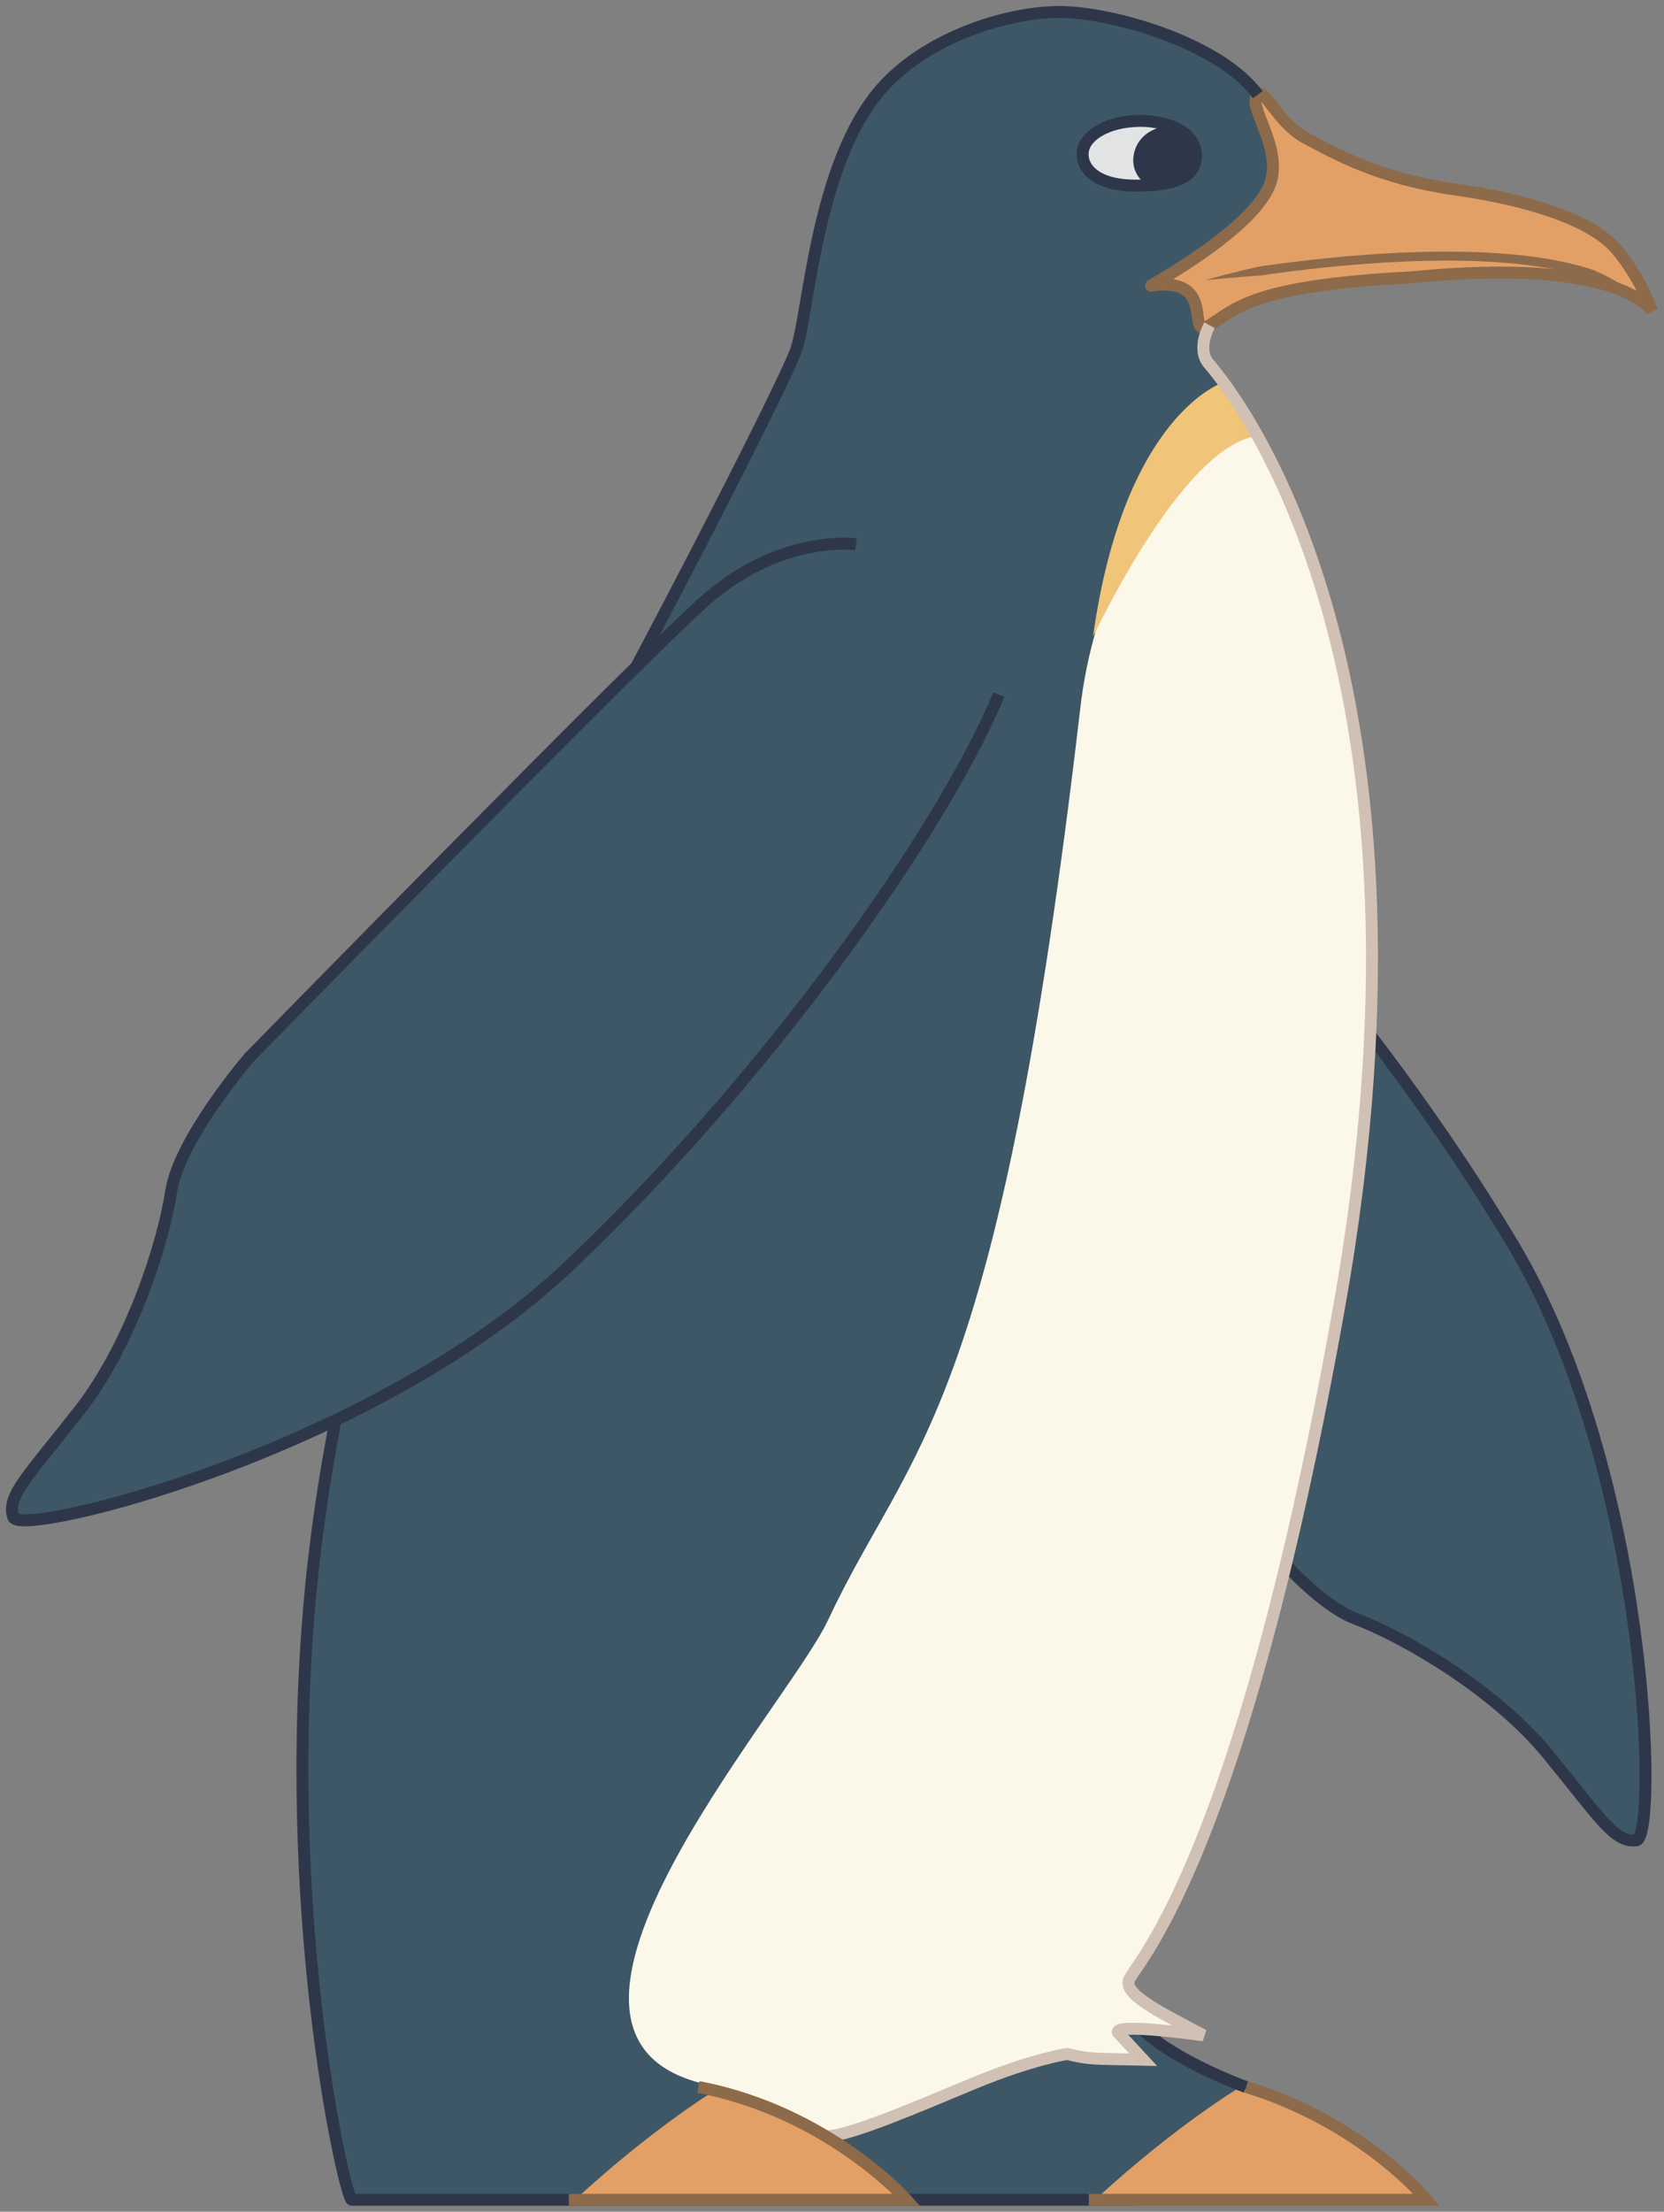 <svg xmlns="http://www.w3.org/2000/svg" xmlns:xlink="http://www.w3.org/1999/xlink" width="69.592" height="92.435" viewBox="0.687 0.688 69.592 92.435" version="1.1" xml:space="preserve">
  <rect x="0.687" y="0.688" width="69.592" height="92.435" fill="#808080" stroke="none"/>
  <defs/>
  <g>
    <title>Slice 1</title>
    <desc>Created with Sketch.</desc>
    <g id="Page-1" stroke="none" fill-rule="evenodd">
      <g id="penguin-c-[animals,bird,cold,north-pole,south-pole,ice,antarctica,arctic,robert-hunter]">
        <g id="Group-4">
          <path d="M 37.356 34.72 C 37.356 34.72 36.281 37.628 38.202 41.239 C 39.694 44.045 52.654 63.98 52.654 63.98 C 52.654 63.98 55.326 67.561 57.377 68.337 C 59.429 69.112 63.217 71.312 65.418 73.998 C 67.62 76.685 68.209 77.711 69.122 77.6 C 70.035 77.489 69.687 62.273 63.96 52.692 C 58.233 43.111 49.866 33.773 44.717 30.166 " id="Fill-1" fill="#3E5766" fill-rule="nonzero" stroke-width="1"/>
          <path d="M 37.356 34.72 C 37.356 34.72 36.281 37.628 38.202 41.239 C 39.694 44.045 52.654 63.98 52.654 63.98 C 52.654 63.98 55.326 67.561 57.377 68.337 C 59.429 69.112 63.217 71.312 65.418 73.998 C 67.62 76.685 68.209 77.711 69.122 77.6 C 70.035 77.489 69.687 62.273 63.96 52.692 C 58.233 43.111 49.866 33.773 44.717 30.166 " id="Stroke-3" stroke="#2E374A" stroke-width="0.5" fill="none"/>
        </g>
        <g id="Body" fill-rule="nonzero">
          <path d="M 53.288 4.645 C 51.599 2.533 47.16 1.188 44.993 1.188 C 42.827 1.188 39.446 2.231 37.547 4.393 C 34.816 7.504 34.522 13.764 33.986 15.303 C 33.45 16.843 26.785 29.793 22.893 36.618 C 19.543 42.496 14.621 55.169 13.579 68.324 C 12.538 81.479 15.146 92.623 15.396 92.623 L 47.98 92.623 C 50.317 90.193 49.937 90.571 50.353 90.57 C 50.812 90.567 51.63 90.128 52.638 90.252 C 52.638 90.252 52.085 90.197 51.874 89.024 C 51.874 89.024 53.081 90.057 52.813 87.912 C 52.813 87.912 48.005 85.615 47.854 84.746 C 47.763 84.223 46.81 58.94 46.88 58.27 C 46.929 57.803 50.48 30.043 51.854 16.665 C 50.148 15.861 51.846 13.065 51.846 13.065 C 51.846 13.065 56.328 8.446 53.288 4.645 " id="Fill-5" fill="#3E5766" stroke-width="1"/>
          <path d="M 52.36 17.392 C 52.36 17.392 46.793 22.325 45.873 30.235 C 42.404 60.048 38.812 60.95 35.312 68.408 C 33.563 72.135 20.738 86.361 30.813 87.912 C 30.813 87.912 33.76 88.894 35.219 89.816 C 35.992 90.304 42.507 87.139 43.208 87.093 C 43.208 87.093 44.979 86.339 45.729 86.57 C 46.479 86.8 48.012 87.145 48.496 86.769 L 47.437 85.627 C 47.437 85.208 50.676 85.752 51.021 85.752 C 51.021 85.752 47.328 84.265 47.929 83.379 C 52.314 76.919 53.975 69.331 56.451 56.637 C 59.136 42.873 58.088 31.373 55.398 23.623 C 54.158 20.235 52.36 17.392 52.36 17.392 " id="Fill-7" fill="#FBF8EA" stroke-width="1"/>
          <path d="M 46.402 27.274 C 46.386 27.387 50.083 19.317 53.281 18.908 L 51.854 16.665 C 51.854 16.665 47.708 17.967 46.402 27.274 " id="Fill-9" fill="#F0C579" stroke-width="1"/>
        </g>
        <g id="Beak">
          <path d="M 48.829 12.625 C 48.729 12.639 53.318 10.199 53.851 8.226 C 54.259 6.718 52.808 5.053 53.288 4.645 C 53.608 4.372 54.108 5.822 55.316 6.467 C 56.61 7.158 58.42 8.164 61.53 8.604 C 64.641 9.043 67.271 9.892 68.299 11.117 C 69.327 12.343 69.779 13.694 69.779 13.694 C 69.779 13.694 68.551 11.4 59.709 12.28 C 52.954 12.625 52.337 13.642 51.27 14.28 C 50.204 14.919 51.684 12.217 48.829 12.625 " id="Fill-11" fill="#E3A066" fill-rule="nonzero" stroke-width="1"/>
          <path d="M 51.102 12.405 C 51.102 12.405 51.381 12.309 51.875 12.182 C 52.124 12.12 52.426 12.046 52.772 11.961 C 52.946 11.921 53.131 11.878 53.326 11.833 C 53.522 11.79 53.732 11.779 53.948 11.744 C 55.684 11.508 58.01 11.261 60.35 11.212 C 61.519 11.188 62.691 11.213 63.787 11.307 C 64.336 11.352 64.864 11.42 65.364 11.501 C 65.863 11.582 66.332 11.687 66.761 11.8 C 66.973 11.864 67.182 11.914 67.37 11.99 C 67.558 12.07 67.73 12.159 67.894 12.236 C 68.214 12.408 68.489 12.562 68.695 12.722 C 68.912 12.864 69.057 13.009 69.157 13.104 C 69.257 13.197 69.311 13.247 69.311 13.247 C 69.311 13.247 69.249 13.208 69.133 13.133 C 69.019 13.058 68.852 12.95 68.623 12.842 C 68.403 12.72 68.113 12.613 67.786 12.496 C 67.451 12.397 67.074 12.286 66.663 12.164 C 66.247 12.054 65.791 11.953 65.303 11.873 C 64.814 11.794 64.295 11.727 63.755 11.683 C 62.676 11.59 61.517 11.565 60.358 11.589 C 58.038 11.638 55.724 11.883 53.999 12.117 C 53.783 12.143 53.579 12.189 53.38 12.204 C 53.182 12.219 52.993 12.232 52.816 12.245 C 52.462 12.275 52.154 12.302 51.9 12.323 C 51.646 12.348 51.446 12.366 51.31 12.379 C 51.176 12.392 51.102 12.405 51.102 12.405 " id="Fill-13" fill="#8D6A4A" fill-rule="nonzero" stroke-width="1"/>
          <path d="M 48.829 12.625 C 48.729 12.639 53.318 10.199 53.851 8.226 C 54.259 6.718 52.808 5.053 53.288 4.645 C 53.608 4.372 54.108 5.822 55.316 6.467 C 56.61 7.158 58.42 8.164 61.53 8.604 C 64.641 9.043 67.271 9.892 68.299 11.117 C 69.327 12.343 69.779 13.694 69.779 13.694 C 69.779 13.694 68.551 11.4 59.709 12.28 C 52.954 12.625 52.337 13.642 51.27 14.28 C 50.204 14.919 51.684 12.217 48.829 12.625 Z " id="Stroke-15" stroke="#8D6A4A" stroke-width="0.5" fill="none"/>
        </g>
        <g id="Eye">
          <path d="M 45.99 6.896 C 46.137 6.236 47.153 5.639 48.615 5.702 C 50.552 5.859 50.752 6.848 50.704 7.241 C 50.646 7.717 50.444 8.404 48.21 8.404 C 46.302 8.404 45.858 7.488 45.99 6.896 " id="Fill-17" fill="#E2E3E4" fill-rule="nonzero" stroke-width="1"/>
          <path d="M 48.6 8.384 C 48.6 8.384 47.884 7.913 48.134 7.017 C 48.383 6.124 49.321 5.927 49.663 5.958 C 50.005 5.99 50.252 6.286 50.252 6.286 C 50.252 6.286 50.933 6.844 50.682 7.457 C 50.43 8.069 49.475 8.342 49.475 8.342 C 49.475 8.342 48.717 8.447 48.6 8.384 " id="Fill-19" fill="#2E374A" fill-rule="nonzero" stroke-width="1"/>
          <path d="M 45.986 6.938 C 46.133 6.279 47.148 5.681 48.611 5.744 C 50.547 5.901 50.747 6.891 50.7 7.284 C 50.642 7.759 50.44 8.447 48.205 8.447 C 46.297 8.447 45.854 7.531 45.986 6.938 Z " id="Stroke-23" stroke="#2E374A" stroke-width="0.5" fill="none"/>
        </g>
        <path d="M 52.813 87.912 C 52.908 88.794 55.063 89.774 55.063 89.774 C 53.726 89.606 51.874 89.024 51.874 89.024 C 52.085 90.197 52.896 90.361 52.896 90.361 C 51.888 90.237 50.916 91.112 50.458 91.115 C 50.458 91.115 50.317 90.193 47.979 92.623 L 15.396 92.623 C 15.146 92.623 12.538 81.479 13.579 68.324 C 14.621 55.169 19.542 42.496 22.894 36.618 C 26.785 29.793 33.45 16.843 33.986 15.304 C 34.522 13.764 34.816 7.503 37.547 4.393 C 39.445 2.231 42.826 1.188 44.993 1.188 C 47.16 1.188 51.682 2.466 53.288 4.645 " id="Stroke-21" stroke="#2E374A" stroke-width="0.5" fill="none"/>
        <g id="Back-Foot">
          <path d="M 46.486 92.623 L 60.35 92.623 C 60.35 92.623 59.563 90.57 52.563 87.912 C 52.563 87.912 49.898 89.481 46.486 92.623 " id="Fill-25" fill="#E3A066" fill-rule="nonzero" stroke-width="1"/>
          <path d="M 52.8 87.912 C 52.8 87.912 49.875 86.863 48.438 85.484 " id="Stroke-27" stroke="#2E374A" stroke-width="0.5" fill="none"/>
          <path d="M 46.225 92.623 L 60.35 92.623 C 60.35 92.623 57.688 89.397 52.813 87.912 " id="Stroke-29" stroke="#8D6A4A" stroke-width="0.5" fill="none"/>
        </g>
        <path d="M 51.27 14.28 C 51.27 14.28 50.717 15.266 51.229 15.872 C 51.865 16.626 61.597 27.825 56.687 55.337 C 52.664 77.876 48.447 82.453 47.929 83.379 C 47.584 83.996 49.117 84.747 51.022 85.752 C 51.022 85.752 47.306 85.219 47.437 85.627 C 47.437 85.627 47.849 86.071 48.496 86.768 C 46.309 86.718 46.333 86.767 45.313 86.529 C 45.313 86.529 43.868 86.74 41.446 87.741 C 39.022 88.743 36.324 89.92 35.24 89.978 " id="Stroke-31" stroke="#D1C1B5" stroke-width="0.5" fill="none"/>
        <g id="Back-foot">
          <path d="M 24.736 92.623 L 38.6 92.623 C 38.6 92.623 37.813 90.57 30.813 87.912 C 30.813 87.912 28.148 89.481 24.736 92.623 " id="Fill-33" fill="#E3A066" fill-rule="nonzero" stroke-width="1"/>
          <path d="M 24.476 92.623 L 38.6 92.623 C 38.6 92.623 35.312 88.936 29.895 87.912 " id="Stroke-35" stroke="#8D6A4A" stroke-width="0.5" fill="none"/>
        </g>
        <g id="Group-40">
          <path d="M 36.486 23.434 C 36.486 23.434 33.426 23.003 30.3 25.683 C 27.872 27.763 11.112 44.883 11.112 44.883 C 11.112 44.883 8.173 48.298 7.843 50.492 C 7.512 52.686 6.153 56.904 3.988 59.661 C 1.825 62.416 0.946 63.221 1.244 64.098 C 1.542 64.976 16.319 61.336 24.478 53.602 C 32.638 45.87 40.012 35.584 42.462 29.717 " id="Fill-37" fill="#3E5766" fill-rule="nonzero" stroke-width="1"/>
          <path d="M 36.486 23.434 C 36.486 23.434 33.426 23.003 30.3 25.683 C 27.872 27.763 11.112 44.883 11.112 44.883 C 11.112 44.883 8.173 48.298 7.843 50.492 C 7.512 52.686 6.153 56.904 3.988 59.661 C 1.825 62.416 0.946 63.221 1.244 64.098 C 1.542 64.976 16.319 61.336 24.478 53.602 C 32.638 45.87 40.012 35.584 42.462 29.717 " id="Stroke-39" stroke="#2E374A" stroke-width="0.5" fill="none"/>
        </g>
      </g>
    </g>
  </g>
</svg>